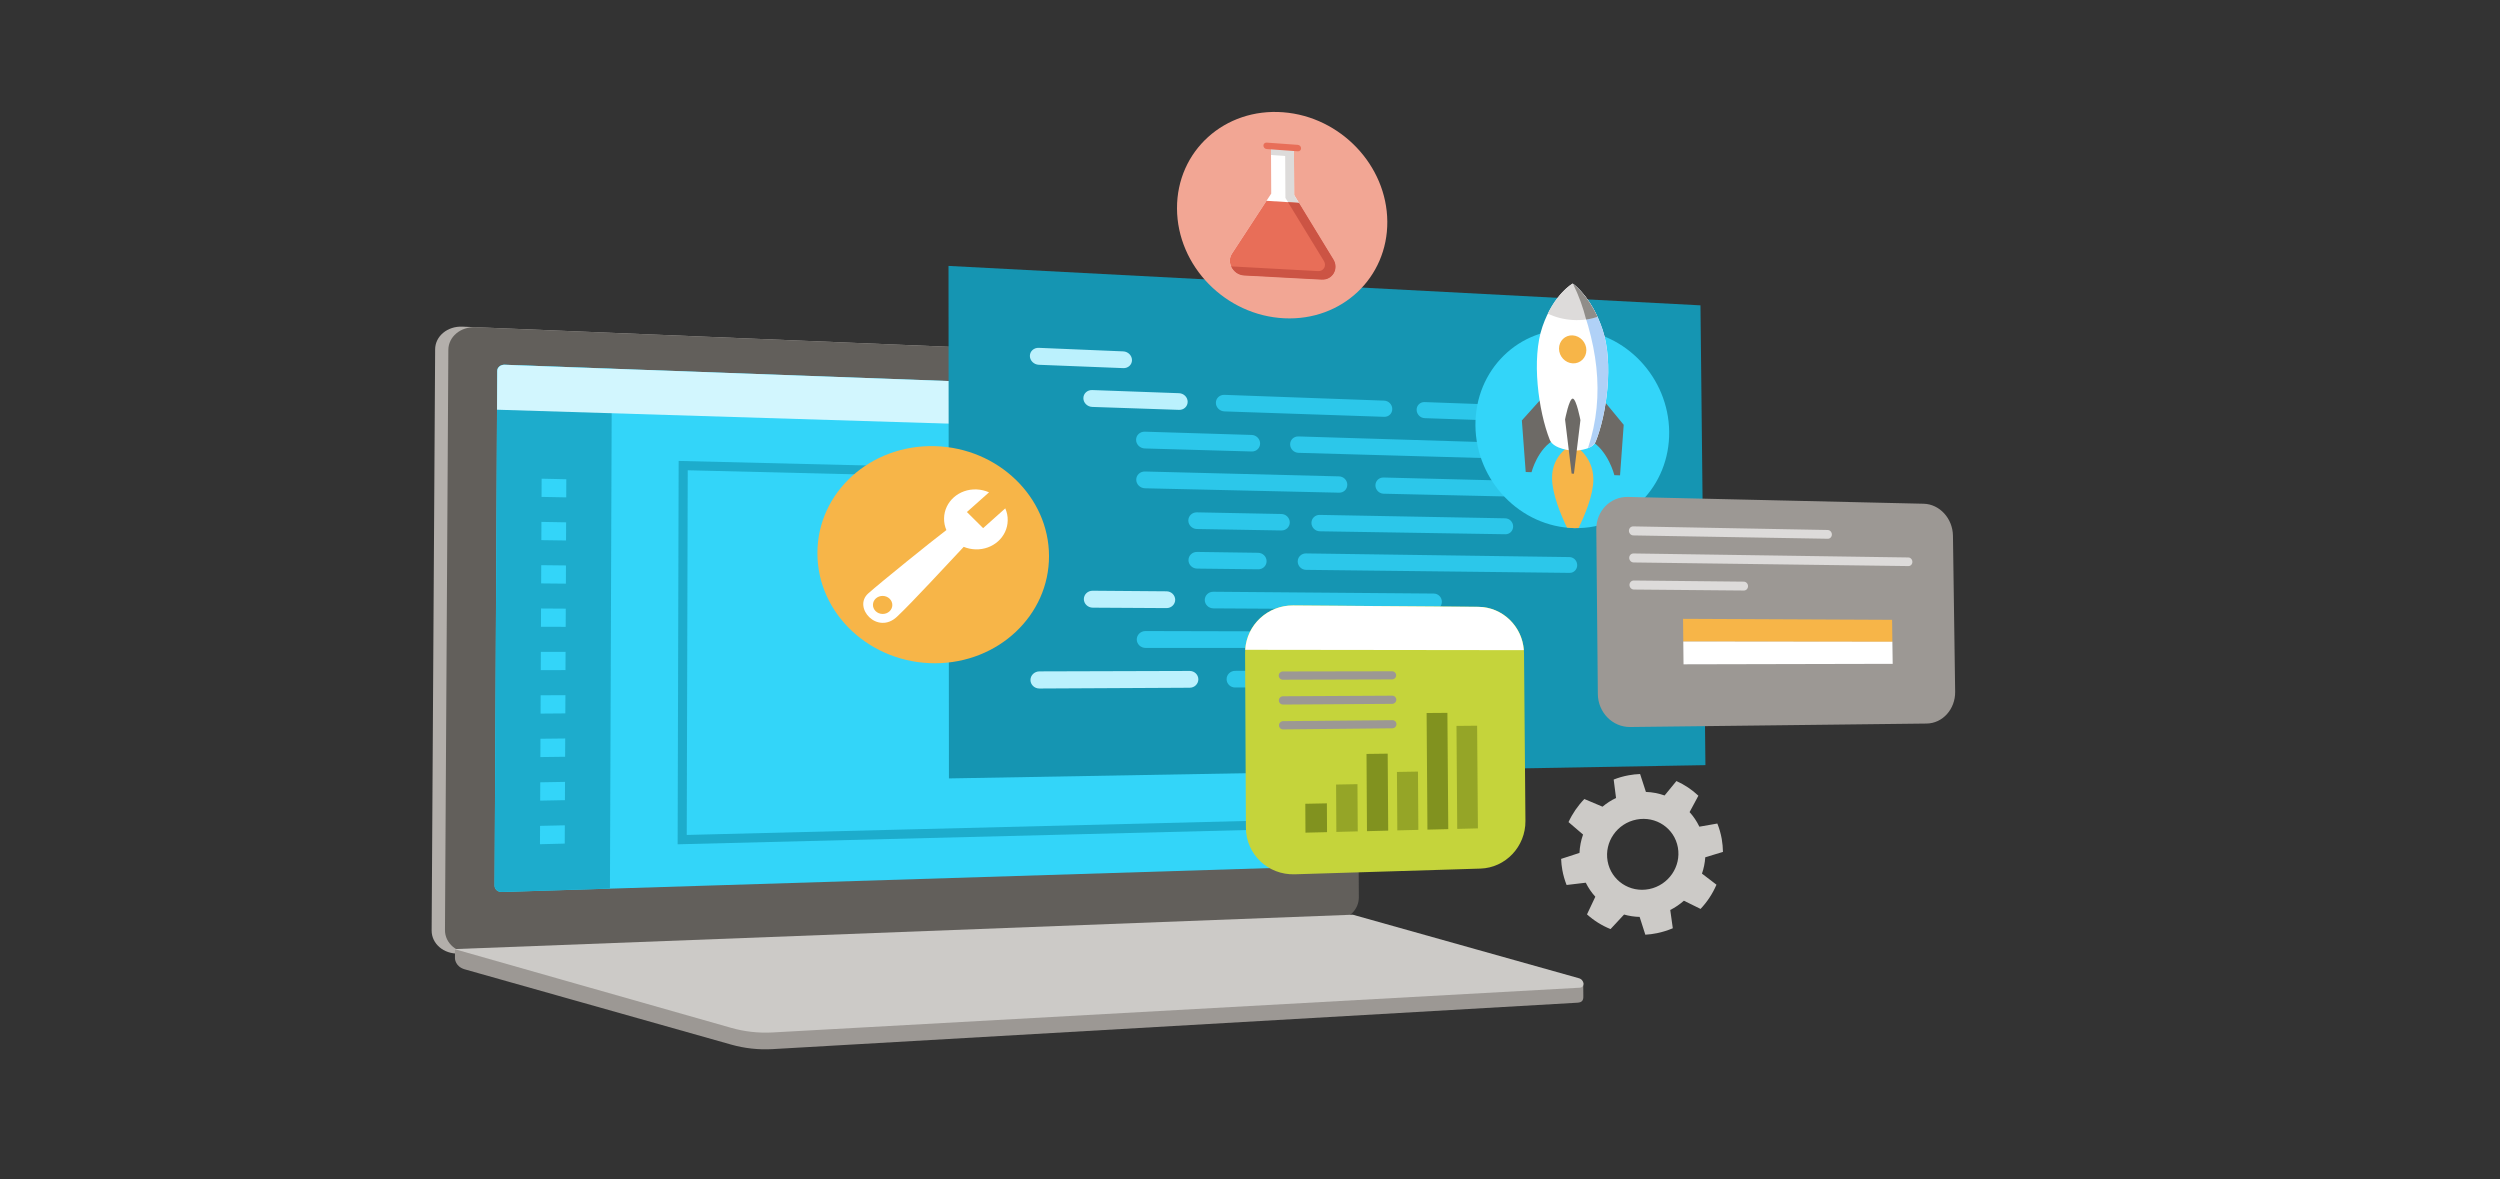 <?xml version="1.0" encoding="utf-8"?>
<!-- Generator: Adobe Illustrator 24.3.0, SVG Export Plug-In . SVG Version: 6.00 Build 0)  -->
<svg version="1.1" id="Layer_1" xmlns="http://www.w3.org/2000/svg" xmlns:xlink="http://www.w3.org/1999/xlink" x="0px" y="0px"
	 viewBox="0 0 636 300" style="enable-background:new 0 0 636 300;" xml:space="preserve">
<rect x="0" y="0" width="636" height="300" fill="#333333" stroke="none"/>
<style type="text/css">
	.st0{fill:#FBC977;}
	.st1{fill:#57AA9A;}
	.st2{fill:#F7B548;}
	.st3{fill:#6BA8F1;}
	.st4{fill:#BDD8F9;}
	.st5{fill:#8065E0;}
	.st6{fill:#FFFFFF;}
	.st7{fill:#1572E0;}
	.st8{fill:#B0D1F7;}
	.st9{fill:#FFD590;}
	.st10{fill:#7FD5CA;}
	.st11{fill:#D8E8FB;}
	.st12{fill:#C2E8E3;}
	.st13{fill:#FFECCD;}
	.st14{fill:#FEDEA7;}
	.st15{fill:#D1C5F4;}
	.st16{fill:#70D6E0;}
	.st17{fill:#25BACA;}
	.st18{fill:#1BA1B5;}
	.st19{fill:#8A6FE8;}
	.st20{fill:url(#SVGID_1_);}
	.st21{fill:#522CD5;}
	.st22{fill:url(#SVGID_2_);}
	.st23{fill:url(#SVGID_3_);}
	.st24{fill:url(#SVGID_4_);}
	.st25{fill:url(#SVGID_5_);}
	.st26{fill:#D8CFF7;}
	.st27{fill:#512BD4;}
	.st28{fill:url(#SVGID_6_);}
	.st29{fill:#A08BE8;}
	.st30{fill:url(#SVGID_7_);}
	.st31{fill:url(#SVGID_8_);}
	.st32{fill:url(#SVGID_9_);}
	.st33{fill:url(#SVGID_10_);}
	.st34{fill:url(#SVGID_11_);}
	.st35{fill:url(#SVGID_12_);}
	.st36{fill:#98C2F5;}
	.st37{fill:#0064DA;}
	.st38{fill:#3E8EED;}
	.st39{fill:#C7E0F4;}
	.st40{fill:#B3AFAB;}
	.st41{fill:#A7A4A0;}
	.st42{fill:#957EE6;}
	.st43{fill:#E5F0FC;}
	.st44{fill:#1DACCC;}
	.st45{fill:#76AFF2;}
	.st46{fill:#FCCF84;}
	.st47{fill:#8DBCF4;}
	.st48{fill:#E1DFDD;}
	.st49{fill:url(#SVGID_13_);}
	.st50{fill:url(#SVGID_14_);}
	.st51{fill:url(#SVGID_15_);}
	.st52{fill:url(#SVGID_16_);}
	.st53{fill:url(#SVGID_17_);}
	.st54{fill:url(#SVGID_18_);}
	.st55{fill:url(#SVGID_19_);}
	.st56{fill:url(#SVGID_20_);}
	.st57{fill:#C8C6C4;}
	.st58{fill:#605D5A;}
	.st59{fill:#797673;}
	.st60{fill:#64BFAF;}
	.st61{fill:#2CC7EA;}
	.st62{fill:url(#SVGID_21_);}
	.st63{fill:url(#SVGID_22_);}
	.st64{fill:url(#SVGID_23_);}
	.st65{fill:url(#SVGID_24_);}
	.st66{fill:url(#SVGID_25_);}
	.st67{fill:url(#SVGID_26_);}
	.st68{fill:#B6E3DE;}
	.st69{fill:#6FCFCE;}
	.st70{fill:#1FB1D1;}
	.st71{fill:url(#SVGID_27_);}
	.st72{fill:#FAC369;}
	.st73{fill:#E29E3B;}
	.st74{fill:#33D5F9;}
	.st75{fill:url(#SVGID_28_);}
	.st76{fill:url(#SVGID_29_);}
	.st77{fill:url(#SVGID_30_);}
	.st78{fill:url(#SVGID_31_);}
	.st79{fill:url(#SVGID_32_);}
	.st80{fill:url(#SVGID_33_);}
	.st81{fill:url(#SVGID_34_);}
	.st82{fill:url(#SVGID_35_);}
	.st83{fill:url(#SVGID_36_);}
	.st84{fill:url(#SVGID_37_);}
	.st85{fill:url(#SVGID_38_);}
	.st86{fill:#D0C5F3;}
	.st87{fill:url(#SVGID_39_);}
	.st88{fill:url(#SVGID_40_);}
	.st89{fill:url(#SVGID_41_);}
	.st90{fill:url(#SVGID_42_);}
	.st91{fill:#EEAB42;}
	.st92{fill:#E8A53F;}
	.st93{fill:#A3C9F6;}
	.st94{fill:url(#SVGID_43_);}
	.st95{fill:url(#SVGID_44_);}
	.st96{fill:url(#SVGID_45_);}
	.st97{fill:url(#SVGID_46_);}
	.st98{fill:url(#SVGID_47_);}
	.st99{fill:url(#SVGID_48_);}
	.st100{fill:url(#SVGID_49_);}
	.st101{fill:url(#SVGID_50_);}
	.st102{fill:#84817D;}
	.st103{fill:url(#SVGID_51_);}
	.st104{fill:url(#SVGID_52_);}
	.st105{fill:url(#SVGID_53_);}
	.st106{fill:url(#SVGID_54_);}
	.st107{fill:url(#SVGID_55_);}
	.st108{fill:url(#SVGID_56_);}
	.st109{fill:url(#SVGID_57_);}
	.st110{fill:url(#SVGID_58_);}
	.st111{fill:#BBACEF;}
	.st112{fill:url(#SVGID_59_);}
	.st113{fill:url(#SVGID_60_);}
	.st114{fill:url(#SVGID_61_);}
	.st115{fill:url(#SVGID_62_);}
	.st116{fill:url(#SVGID_63_);}
	.st117{fill:url(#SVGID_64_);}
	.st118{fill:url(#SVGID_65_);}
	.st119{fill:url(#SVGID_66_);}
	.st120{fill:url(#SVGID_67_);}
	.st121{fill:url(#SVGID_68_);}
	.st122{fill:url(#SVGID_69_);}
	.st123{fill:url(#SVGID_70_);}
	.st124{fill:url(#SVGID_71_);}
	.st125{fill:#CEDB59;}
	.st126{fill:#CCCAC7;}
	.st127{fill:#78881B;}
	.st128{fill:#9C9894;}
	.st129{fill:#EEF3C4;}
	.st130{fill:#B2C133;}
	.st131{fill:#D5E06D;}
	.st132{fill:#A4ECFC;}
	.st133{fill:#0B7891;}
	.st134{fill:#908D89;}
	.st135{fill:#DDDBDA;}
	.st136{fill:url(#SVGID_72_);}
	.st137{fill:url(#SVGID_73_);}
	.st138{fill:#56534F;}
	.st139{fill:#CAE0FA;}
	.st140{fill:#4995EE;}
	.st141{fill:#A7CBF6;}
	.st142{fill:#E86E58;}
	.st143{fill:#FAE969;}
	.st144{fill:#56A84F;}
	.st145{fill:none;stroke:#3085E9;stroke-width:2;stroke-miterlimit:10;}
	.st146{fill:#B2D5F8;}
	.st147{fill:#B2B2B2;}
	.st148{fill:url(#SVGID_74_);}
	.st149{fill:url(#SVGID_75_);}
	.st150{fill:url(#SVGID_76_);}
	.st151{fill:url(#SVGID_77_);}
	.st152{fill:url(#SVGID_78_);}
	.st153{fill:url(#SVGID_79_);}
	.st154{fill:url(#SVGID_80_);}
	.st155{fill:url(#SVGID_81_);}
	.st156{fill:url(#SVGID_82_);}
	.st157{fill:url(#SVGID_83_);}
	.st158{fill:url(#SVGID_84_);}
	.st159{fill:url(#SVGID_85_);}
	.st160{fill:url(#SVGID_86_);}
	.st161{fill:url(#SVGID_87_);}
	.st162{fill:url(#SVGID_88_);}
	.st163{fill:url(#SVGID_89_);}
	.st164{fill:#FFB900;}
	.st165{fill:#D5D3D0;}
	.st166{fill:none;stroke:#FF00FF;stroke-width:1.098;stroke-miterlimit:10;}
	.st167{fill:url(#SVGID_90_);}
	.st168{fill:#EA7F6B;}
	.st169{fill:#22B2C3;}
	.st170{fill:#DF6551;}
	.st171{fill:#F8BB55;}
	.st172{fill:#F8B84F;}
	.st173{fill:#40C9D6;}
	.st174{fill:#CC5444;}
	.st175{fill:#CFEFEB;}
	.st176{fill:#D3E7F8;}
	.st177{fill:#81B5F3;}
	.st178{fill:#4D4D4D;}
	.st179{fill:url(#SVGID_91_);}
	.st180{fill:#2980E7;}
	.st181{fill:#CFF1F5;}
	.st182{fill:#58D0DB;}
	.st183{fill:#28C2D1;}
	.st184{fill:#9FE4EB;}
	.st185{fill:#3097D8;}
	.st186{fill:url(#SVGID_92_);}
	.st187{fill:#939393;}
	.st188{fill:url(#SVGID_93_);}
	.st189{fill:#FEDBA1;}
	.st190{fill:#FAC670;}
	.st191{fill:#625F5B;}
	.st192{fill:#D69521;}
	.st193{fill:#7F7F7F;}
	.st194{fill:#505050;}
	.st195{fill:#D2D2D2;}
	.st196{fill:#848484;}
	.st197{fill:url(#SVGID_94_);}
	.st198{fill:#444444;}
	.st199{fill:#737373;}
	.st200{fill:url(#SVGID_95_);}
	.st201{fill:#549BEF;}
	.st202{fill:#6D6A66;}
	.st203{fill:#38776B;}
	.st204{fill:#9FE0D7;}
	.st205{fill:#45897C;}
	.st206{fill:#CFECE9;}
	.st207{fill:url(#SVGID_96_);}
	.st208{fill:url(#SVGID_97_);}
	.st209{fill:url(#SVGID_98_);}
	.st210{fill:url(#SVGID_99_);}
	.st211{fill:url(#SVGID_100_);}
	.st212{fill:url(#SVGID_101_);}
	.st213{fill:url(#SVGID_102_);}
	.st214{fill:url(#SVGID_103_);}
	.st215{fill:url(#SVGID_104_);}
	.st216{fill:url(#SVGID_105_);}
	.st217{fill:url(#SVGID_106_);}
	.st218{fill:url(#SVGID_107_);}
	.st219{fill:#29C3E5;}
	.st220{fill:#60DEFA;}
	.st221{fill:#0F849E;}
	.st222{fill:#D2F6FE;}
	.st223{fill:#179BB8;}
	.st224{fill:#AFE5DE;}
	.st225{fill:#AE9CEB;}
	.st226{fill:url(#SVGID_108_);}
	.st227{fill:#D6CDF5;}
	.st228{fill:none;stroke:#D6CDF5;stroke-width:2;stroke-miterlimit:10;}
	.st229{fill:#7354DD;}
	.st230{fill:#A8B82F;}
	.st231{fill:#C9BDF2;}
	.st232{fill:#8970E2;}
	.st233{fill:url(#SVGID_109_);}
	.st234{fill:#72ACF1;}
	.st235{fill:#57CACF;}
	.st236{fill:#FAF9F8;}
	.st237{fill:#4A4844;}
	.st238{fill:#797672;}
	.st239{fill:none;stroke:#72ACF1;stroke-width:2;stroke-miterlimit:10;}
	.st240{fill:url(#SVGID_110_);}
	.st241{fill:url(#SVGID_111_);}
	.st242{fill:url(#SVGID_112_);}
	.st243{fill:#C5D43B;}
	.st244{fill:#3085E9;}
	.st245{fill:none;stroke:#FFFFFF;stroke-width:2;stroke-miterlimit:10;}
	.st246{fill:url(#SVGID_113_);}
	.st247{fill:#42403C;}
	.st248{fill:url(#SVGID_114_);stroke:#625F5B;stroke-width:3;stroke-miterlimit:10;}
	.st249{fill:#E6E4E3;}
	.st250{fill:url(#SVGID_115_);}
	.st251{fill:url(#SVGID_116_);}
	.st252{fill:#8EE8FC;}
	.st253{fill:#927BE5;}
	.st254{fill:url(#SVGID_117_);}
	.st255{fill:url(#SVGID_118_);}
	.st256{fill:url(#SVGID_119_);}
	.st257{fill:url(#SVGID_120_);}
	.st258{fill:url(#SVGID_121_);}
	.st259{fill:url(#SVGID_122_);}
	.st260{fill:url(#SVGID_123_);}
	.st261{fill:url(#SVGID_124_);}
	.st262{fill:url(#SVGID_125_);}
	.st263{fill:url(#SVGID_126_);}
	.st264{fill:url(#SVGID_127_);}
	.st265{fill:#22B5D6;}
	.st266{fill-rule:evenodd;clip-rule:evenodd;fill:#848484;}
	.st267{fill-rule:evenodd;clip-rule:evenodd;fill:#29C3E5;}
	.st268{fill-rule:evenodd;clip-rule:evenodd;fill:#0078D7;}
	.st269{fill:#BBB8B4;}
	.st270{fill:none;}
	.st271{fill:#FDC9B5;}
	.st272{fill:#EB8875;}
	.st273{fill:url(#SVGID_128_);}
	.st274{fill:url(#SVGID_129_);}
	.st275{fill:url(#SVGID_130_);}
	.st276{fill:url(#SVGID_131_);}
	.st277{fill:url(#SVGID_132_);}
	.st278{fill:url(#SVGID_133_);}
	.st279{fill:url(#SVGID_134_);}
	.st280{fill:url(#SVGID_135_);}
	.st281{fill:url(#SVGID_136_);}
	.st282{fill:url(#SVGID_137_);}
	.st283{fill:url(#SVGID_138_);}
	.st284{fill:url(#SVGID_139_);}
	.st285{fill:url(#SVGID_140_);}
	.st286{fill:url(#SVGID_141_);}
	.st287{fill:url(#SVGID_142_);}
	.st288{fill:none;stroke:#FFFFFF;stroke-width:2.268;stroke-miterlimit:10;}
	.st289{fill:#FFEED0;}
	.st290{fill:#27BEE0;}
	.st291{fill:#BBF1FD;}
	.st292{fill:#24BADB;}
	.st293{fill:#77E3FB;}
	.st294{fill:#666666;}
	.st295{fill:#AACDF6;}
	.st296{fill:#E6E6E6;}
	.st297{fill:#7E62DF;}
	.st298{fill:url(#SVGID_143_);}
	.st299{fill:url(#SVGID_144_);}
	.st300{fill:#FCD18A;}
	.st301{fill:#D8E377;}
	.st302{fill:#DBE581;}
	.st303{fill:#81921F;}
	.st304{fill:#95A527;}
	.st305{fill-rule:evenodd;clip-rule:evenodd;fill:#A7A4A0;}
	.st306{fill:url(#SVGID_145_);}
	.st307{fill:url(#SVGID_146_);}
	.st308{fill:url(#SVGID_147_);}
	.st309{fill:#FDD490;}
	.st310{fill:#B3B3B3;}
	.st311{fill:#F09250;}
	.st312{fill:url(#SVGID_148_);}
	.st313{fill:url(#SVGID_149_);}
	.st314{fill:url(#SVGID_150_);}
	.st315{fill:url(#SVGID_151_);}
	.st316{fill:url(#SVGID_152_);}
	.st317{fill:#F2A694;}
	.st318{fill:#DC624F;}
	.st319{fill:#FDFDFD;}
	.st320{fill:#D0EDFD;}
	.st321{fill:none;stroke:#8065E0;stroke-width:3.536;stroke-miterlimit:10;}
	.st322{fill:url(#SVGID_153_);}
	.st323{fill:url(#SVGID_154_);}
	.st324{fill:url(#SVGID_155_);}
	.st325{fill:url(#SVGID_156_);}
	.st326{fill:url(#SVGID_157_);}
	.st327{fill:url(#SVGID_158_);}
	.st328{fill:url(#SVGID_159_);}
	.st329{fill:url(#SVGID_160_);}
	.st330{fill:none;stroke:#C8C6C4;stroke-width:0.195;stroke-miterlimit:10;}
	.st331{fill:url(#SVGID_161_);}
	.st332{fill:url(#SVGID_162_);}
	.st333{fill:url(#SVGID_163_);}
	.st334{fill:url(#SVGID_164_);}
	.st335{fill:url(#SVGID_165_);}
	.st336{fill:url(#SVGID_166_);}
	.st337{fill:url(#SVGID_167_);}
	.st338{fill:url(#SVGID_168_);}
	.st339{fill:url(#SVGID_169_);}
	.st340{fill:url(#SVGID_170_);}
	.st341{fill:url(#SVGID_171_);}
	.st342{fill:url(#SVGID_172_);}
	.st343{fill:url(#SVGID_173_);}
	.st344{fill:#0769DC;}
	.st345{fill:#60A2F0;}
	.st346{fill:#B5D5EA;}
	.st347{fill:#FFE5B9;}
	.st348{fill:#88DDE5;}
	.st349{fill:#1189A5;}
	.st350{fill:#222222;}
	.st351{fill:#00D8FF;}
	.st352{fill:url(#SVGID_174_);}
	.st353{fill:#F2F7FE;}
	.st354{fill:#DD0031;}
	.st355{fill:#C3002F;}
	.st356{fill:#EBA841;}
	.st357{fill:#ED9583;}
	.st358{fill:url(#SVGID_175_);}
	.st359{fill:#106EBE;}
	.st360{fill:url(#SVGID_176_);}
	.st361{fill:url(#SVGID_177_);}
	.st362{fill:#2B579A;}
	.st363{fill:url(#SVGID_178_);}
	.st364{fill:url(#SVGID_179_);}
	.st365{fill:url(#SVGID_180_);}
	.st366{fill:url(#SVGID_181_);}
	.st367{fill:url(#SVGID_182_);}
	.st368{fill:url(#SVGID_183_);}
	.st369{fill:url(#SVGID_184_);}
	.st370{fill:url(#SVGID_185_);}
	.st371{fill:url(#SVGID_186_);}
	.st372{fill:url(#SVGID_187_);}
	.st373{fill:url(#SVGID_188_);}
	.st374{fill:url(#SVGID_189_);}
	.st375{fill:url(#SVGID_190_);}
	.st376{fill:url(#SVGID_191_);}
	.st377{fill:#52A898;}
	.st378{fill:#BADBF9;}
	.st379{fill:#E1EFF9;}
	.st380{fill:#6FD0C3;}
	.st381{fill:#EFFAF8;}
	.st382{fill:url(#SVGID_192_);}
	.st383{fill:url(#SVGID_193_);}
	.st384{fill:url(#SVGID_194_);}
	.st385{fill:url(#SVGID_195_);}
	.st386{fill:url(#SVGID_196_);}
	.st387{fill:url(#SVGID_197_);}
	.st388{fill:url(#SVGID_198_);}
	.st389{fill:url(#SVGID_199_);}
	.st390{fill:url(#SVGID_200_);}
	.st391{fill:url(#SVGID_201_);}
	.st392{fill:url(#SVGID_202_);}
	.st393{fill:url(#SVGID_203_);}
	.st394{fill:url(#SVGID_204_);}
	.st395{fill:#C4C1BE;}
	.st396{fill:#9B86E7;}
	.st397{fill:#DF9B39;}
	.st398{fill:none;stroke:#FFFFFF;stroke-width:4;stroke-miterlimit:10;}
	.st399{fill:none;stroke:#FFFFFF;stroke-width:4;stroke-miterlimit:10;stroke-dasharray:4.222,6.333;}
	.st400{fill:none;stroke:#FFFFFF;stroke-width:4;stroke-miterlimit:10;stroke-dasharray:4.17,6.255;}
	.st401{fill:none;stroke:#FFFFFF;stroke-width:4;stroke-miterlimit:10;stroke-dasharray:4.227,6.34;}
	.st402{fill:none;stroke:#FFFFFF;stroke-width:4;stroke-miterlimit:10;stroke-dasharray:4.459,6.689;}
	.st403{fill:#4ADAFA;}
	.st404{fill:#EA7B66;}
	.st405{fill:#D8604D;}
	.st406{fill:#F6B29F;}
	.st407{fill:url(#SVGID_205_);}
	.st408{fill:#FFFFFF;stroke:#C5D43B;stroke-width:2;stroke-miterlimit:10;}
	.st409{fill-rule:evenodd;clip-rule:evenodd;fill:#BDD8F9;}
	.st410{fill-rule:evenodd;clip-rule:evenodd;fill:#76AFF2;}
	.st411{fill:url(#SVGID_206_);}
	.st412{fill:url(#SVGID_207_);}
	.st413{fill:url(#SVGID_208_);}
	.st414{fill:url(#SVGID_209_);}
	.st415{fill:url(#SVGID_210_);}
	.st416{fill:url(#SVGID_211_);}
	.st417{fill:url(#SVGID_212_);}
	.st418{fill:url(#SVGID_213_);}
	.st419{fill:url(#SVGID_214_);}
	.st420{fill:url(#SVGID_215_);}
	.st421{fill:url(#SVGID_216_);}
	.st422{fill:url(#SVGID_217_);}
	.st423{fill:url(#SVGID_218_);}
	.st424{fill:url(#SVGID_219_);}
	.st425{fill:url(#SVGID_220_);}
	.st426{fill:url(#SVGID_221_);}
	.st427{fill:#EC917E;}
	.st428{fill:#B53C33;}
	.st429{fill:url(#SVGID_222_);}
	.st430{fill:#F1A18E;}
	.st431{fill:url(#SVGID_223_);}
	.st432{fill:url(#SVGID_224_);}
	.st433{fill:url(#SVGID_225_);}
	.st434{fill:url(#SVGID_226_);}
	.st435{fill:url(#SVGID_227_);}
	.st436{fill:url(#SVGID_228_);}
	.st437{fill:url(#SVGID_229_);}
	.st438{fill:url(#SVGID_230_);}
	.st439{fill:url(#SVGID_231_);}
	.st440{fill:url(#SVGID_232_);}
	.st441{fill:url(#SVGID_233_);}
	.st442{fill:url(#SVGID_234_);}
	.st443{fill:url(#SVGID_235_);}
	.st444{fill:url(#SVGID_236_);}
	.st445{fill:url(#SVGID_237_);}
	.st446{fill:url(#SVGID_238_);}
	.st447{fill:url(#SVGID_239_);}
	.st448{fill:url(#SVGID_240_);}
	.st449{fill:url(#SVGID_241_);}
	.st450{fill:url(#SVGID_242_);}
	.st451{fill:url(#SVGID_243_);}
	.st452{fill:url(#SVGID_244_);}
	.st453{fill:url(#SVGID_245_);}
	.st454{fill:url(#SVGID_246_);}
	.st455{fill:url(#SVGID_247_);}
	.st456{fill:url(#SVGID_248_);}
	.st457{fill:url(#SVGID_249_);}
	.st458{fill:url(#SVGID_250_);}
	.st459{fill:url(#SVGID_251_);}
	.st460{fill:url(#SVGID_252_);}
	.st461{fill:#1BA6C5;}
	.st462{fill:url(#SVGID_253_);}
	.st463{fill-rule:evenodd;clip-rule:evenodd;fill:#BBF1FD;}
	.st464{fill:url(#SVGID_254_);}
	.st465{fill-rule:evenodd;clip-rule:evenodd;fill:#FFFFFF;}
	.st466{fill-rule:evenodd;clip-rule:evenodd;fill:#B2B2B2;}
	.st467{fill-rule:evenodd;clip-rule:evenodd;fill:#1DACCC;}
	.st468{fill:url(#SVGID_255_);}
	.st469{fill:url(#SVGID_256_);}
	.st470{fill:url(#SVGID_257_);}
	.st471{fill:url(#SVGID_258_);}
	.st472{fill:url(#SVGID_259_);}
	.st473{fill:url(#SVGID_260_);}
	.st474{fill:url(#SVGID_261_);}
	.st475{fill:url(#SVGID_262_);}
	.st476{fill:url(#SVGID_263_);}
	.st477{fill:url(#SVGID_264_);}
	.st478{fill:url(#SVGID_265_);}
	.st479{fill:url(#SVGID_266_);}
	.st480{fill:url(#SVGID_267_);}
	.st481{fill:url(#SVGID_268_);}
	.st482{fill:url(#SVGID_269_);}
	.st483{fill:#D55D4B;}
	.st484{fill:#FDD696;}
	.st485{fill:url(#SVGID_270_);}
	.st486{fill:url(#SVGID_271_);}
	.st487{fill:url(#SVGID_272_);}
	.st488{fill:url(#SVGID_273_);}
	.st489{fill:#5F5F5F;}
	.st490{fill:#F2F6D0;}
	.st491{fill:#227BE5;}
	.st492{fill:#E8FAFE;}
	.st493{fill:url(#SVGID_274_);}
	.st494{fill:url(#SVGID_275_);}
	.st495{fill:url(#SVGID_276_);}
	.st496{fill:url(#SVGID_277_);}
	.st497{fill:url(#SVGID_278_);}
	.st498{fill:url(#SVGID_279_);}
	.st499{fill:url(#SVGID_280_);}
	.st500{fill:url(#SVGID_281_);}
	.st501{fill:url(#SVGID_282_);}
	.st502{fill:url(#SVGID_283_);}
	.st503{fill:url(#SVGID_284_);}
	.st504{fill:url(#SVGID_285_);}
	.st505{fill:url(#SVGID_286_);}
	.st506{fill:url(#SVGID_287_);}
	.st507{fill:url(#SVGID_288_);}
	.st508{fill:url(#SVGID_289_);}
	.st509{fill:#0D7E98;}
	.st510{fill:#E56B56;}
	.st511{fill:#F9BE5C;}
	.st512{fill:#CB8930;}
	.st513{fill:none;stroke:#FFFFFF;stroke-width:2.861;stroke-miterlimit:10;}
	.st514{fill:none;stroke:#B3AFAB;stroke-width:1.43;stroke-linecap:round;stroke-linejoin:round;stroke-miterlimit:10;}
	.st515{fill-rule:evenodd;clip-rule:evenodd;fill:#F7B548;}
	.st516{fill:url(#SVGID_290_);}
	.st517{fill:url(#SVGID_291_);}
	.st518{fill:url(#SVGID_292_);}
	.st519{fill:url(#SVGID_293_);}
	.st520{fill:url(#SVGID_294_);}
	.st521{fill:url(#SVGID_295_);}
	.st522{fill:url(#SVGID_296_);}
	.st523{fill:url(#SVGID_297_);}
	.st524{fill:url(#SVGID_298_);}
	.st525{fill:url(#SVGID_299_);}
	.st526{fill:url(#SVGID_300_);}
	.st527{fill:url(#SVGID_301_);}
	.st528{fill:url(#SVGID_302_);}
	.st529{fill:url(#SVGID_303_);}
	.st530{fill:url(#SVGID_304_);}
	.st531{fill:url(#SVGID_305_);}
	.st532{fill:url(#SVGID_306_);}
	.st533{fill:url(#SVGID_307_);}
	.st534{fill:url(#SVGID_308_);}
	.st535{fill:url(#SVGID_309_);}
	.st536{fill:url(#SVGID_310_);}
	.st537{fill:url(#SVGID_311_);}
	.st538{fill:url(#SVGID_312_);}
	.st539{fill:url(#SVGID_313_);}
	.st540{fill:url(#SVGID_314_);}
	.st541{fill:url(#SVGID_315_);}
	.st542{fill:#138FAB;}
	.st543{fill:#B1E9EE;}
	.st544{fill:none;stroke:#FF00FF;stroke-width:37.753;stroke-miterlimit:10;}
	.st545{clip-path:url(#SVGID_317_);fill:#8065E0;}
	.st546{clip-path:url(#SVGID_317_);fill:#7F64E0;}
	.st547{clip-path:url(#SVGID_317_);fill:#7F63E0;}
	.st548{clip-path:url(#SVGID_317_);fill:#7E63DF;}
	.st549{clip-path:url(#SVGID_317_);fill:#7D62DF;}
	.st550{clip-path:url(#SVGID_317_);fill:#7D61DF;}
	.st551{clip-path:url(#SVGID_317_);fill:#7C60DF;}
	.st552{clip-path:url(#SVGID_317_);fill:#7B5FDF;}
	.st553{clip-path:url(#SVGID_317_);fill:#7B5EDF;}
	.st554{clip-path:url(#SVGID_317_);fill:#7A5DDE;}
	.st555{clip-path:url(#SVGID_317_);fill:#795CDE;}
	.st556{clip-path:url(#SVGID_317_);fill:#785BDE;}
	.st557{clip-path:url(#SVGID_317_);fill:#775ADE;}
	.st558{clip-path:url(#SVGID_317_);fill:#7659DD;}
	.st559{clip-path:url(#SVGID_317_);fill:#7658DD;}
	.st560{clip-path:url(#SVGID_317_);fill:#7557DD;}
	.st561{clip-path:url(#SVGID_317_);fill:#7456DD;}
	.st562{clip-path:url(#SVGID_317_);fill:#7355DC;}
	.st563{clip-path:url(#SVGID_317_);fill:#7254DC;}
	.st564{clip-path:url(#SVGID_317_);fill:#7153DC;}
	.st565{clip-path:url(#SVGID_317_);fill:#7051DC;}
	.st566{clip-path:url(#SVGID_317_);fill:#6F50DB;}
	.st567{clip-path:url(#SVGID_317_);fill:#6E4FDB;}
	.st568{clip-path:url(#SVGID_317_);fill:#6D4EDB;}
	.st569{clip-path:url(#SVGID_317_);fill:#6C4DDB;}
	.st570{clip-path:url(#SVGID_317_);fill:#6B4BDA;}
	.st571{clip-path:url(#SVGID_317_);fill:#6A4ADA;}
	.st572{clip-path:url(#SVGID_317_);fill:#6949DA;}
	.st573{clip-path:url(#SVGID_317_);fill:#6848DA;}
	.st574{clip-path:url(#SVGID_317_);fill:#6746D9;}
	.st575{clip-path:url(#SVGID_317_);fill:#6645D9;}
	.st576{clip-path:url(#SVGID_317_);fill:#6544D9;}
	.st577{clip-path:url(#SVGID_317_);fill:#6443D9;}
	.st578{clip-path:url(#SVGID_317_);fill:#6442D8;}
	.st579{clip-path:url(#SVGID_317_);fill:#6341D8;}
	.st580{clip-path:url(#SVGID_317_);fill:#6240D8;}
	.st581{clip-path:url(#SVGID_317_);fill:#613FD8;}
	.st582{clip-path:url(#SVGID_317_);fill:#603ED8;}
	.st583{clip-path:url(#SVGID_317_);fill:#603DD7;}
	.st584{clip-path:url(#SVGID_317_);fill:#5F3CD7;}
	.st585{clip-path:url(#SVGID_317_);fill:#5E3BD7;}
	.st586{clip-path:url(#SVGID_317_);fill:#5D3AD7;}
	.st587{clip-path:url(#SVGID_317_);fill:#5C39D7;}
	.st588{clip-path:url(#SVGID_317_);fill:#5B38D6;}
	.st589{clip-path:url(#SVGID_317_);fill:#5A37D6;}
	.st590{clip-path:url(#SVGID_317_);fill:#5A36D6;}
	.st591{clip-path:url(#SVGID_317_);fill:#5935D6;}
	.st592{clip-path:url(#SVGID_317_);fill:#5834D6;}
	.st593{clip-path:url(#SVGID_317_);fill:#5732D5;}
	.st594{clip-path:url(#SVGID_317_);fill:#5631D5;}
	.st595{clip-path:url(#SVGID_317_);fill:#5530D5;}
	.st596{clip-path:url(#SVGID_317_);fill:#542FD5;}
	.st597{clip-path:url(#SVGID_317_);fill:#542ED5;}
	.st598{clip-path:url(#SVGID_317_);fill:#532DD4;}
	.st599{clip-path:url(#SVGID_317_);fill:#522CD4;}
	.st600{clip-path:url(#SVGID_317_);fill:#512BD4;}
	.st601{fill:#63D3DE;}
	.st602{fill:url(#SVGID_318_);}
	.st603{fill:url(#SVGID_319_);}
	.st604{fill:url(#SVGID_320_);}
	.st605{fill:none;stroke:#FF00FF;stroke-width:39.664;stroke-miterlimit:10;}
	.st606{fill:url(#SVGID_321_);}
	.st607{fill:url(#SVGID_322_);}
	.st608{fill:url(#SVGID_323_);}
	.st609{fill:url(#SVGID_324_);}
	.st610{fill:url(#SVGID_325_);}
	.st611{fill:url(#SVGID_326_);}
	.st612{fill:url(#SVGID_327_);}
	.st613{fill:url(#SVGID_328_);}
	.st614{fill:url(#SVGID_329_);}
	.st615{fill:url(#SVGID_330_);}
	.st616{fill:url(#SVGID_331_);}
	.st617{fill:#9EAE2B;}
	.st618{fill:url(#SVGID_332_);}
	.st619{fill:url(#SVGID_333_);}
	.st620{fill:url(#SVGID_334_);}
	.st621{fill:url(#SVGID_335_);}
	.st622{fill:url(#SVGID_336_);}
	.st623{fill:url(#SVGID_337_);}
	.st624{fill:url(#SVGID_338_);}
	.st625{fill:url(#SVGID_339_);}
	.st626{fill:url(#SVGID_340_);}
	.st627{fill:url(#SVGID_341_);}
	.st628{fill:url(#SVGID_342_);}
	.st629{fill:url(#SVGID_343_);}
	.st630{fill:url(#SVGID_344_);}
	.st631{fill:url(#SVGID_345_);}
	.st632{fill:url(#SVGID_346_);}
	.st633{fill:url(#SVGID_347_);}
	.st634{fill:#D8F3FE;}
	.st635{fill:#085A7E;}
	.st636{fill:#E1EA95;}
	.st637{fill:#FEE0AD;}
	.st638{fill:#8E7A6F;}
	.st639{fill:#191717;}
	.st640{fill:#F0DB4F;}
	.st641{fill:#323330;}
	.st642{fill:url(#SVGID_348_);}
	.st643{fill:url(#SVGID_349_);}
	.st644{fill:url(#SVGID_350_);}
	.st645{fill:url(#SVGID_351_);}
	.st646{fill:url(#SVGID_352_);}
	.st647{fill:url(#SVGID_353_);}
	.st648{fill:url(#SVGID_354_);}
	.st649{fill:url(#SVGID_355_);}
	.st650{fill:url(#SVGID_356_);}
	.st651{fill:url(#SVGID_357_);}
	.st652{fill:url(#SVGID_358_);}
	.st653{fill:url(#SVGID_359_);}
	.st654{fill:#8577E5;}
	.st655{fill:url(#SVGID_360_);}
	.st656{fill:#263619;}
	.st657{fill:#6E7F17;}
	.st658{fill:#EEEDEC;}
	.st659{fill:#DEE88B;}
	.st660{fill:url(#SVGID_361_);}
	.st661{fill:none;stroke:#FFFFFF;stroke-width:3.008;stroke-linecap:round;stroke-linejoin:round;stroke-miterlimit:10;}
	.st662{fill:none;stroke:#FFFFFF;stroke-width:3.567;stroke-linecap:round;stroke-linejoin:round;stroke-miterlimit:10;}
	.st663{fill:#F7F6F6;}
	.st664{fill:#CBD94F;}
	.st665{fill:#CF5746;}
	.st666{fill:#ED8422;}
	.st667{fill-rule:evenodd;clip-rule:evenodd;fill:#A3C9F6;}
	.st668{fill:url(#SVGID_362_);}
	.st669{fill-rule:evenodd;clip-rule:evenodd;fill:#549BEF;}
	.st670{fill:#FDD99C;}
	.st671{fill:#C4832D;}
	.st672{fill:#FFF2DC;}
	.st673{fill:#1595B2;}
	.st674{fill:url(#SVGID_363_);}
	.st675{fill:url(#SVGID_364_);}
	.st676{fill:url(#SVGID_365_);}
	.st677{fill:url(#SVGID_366_);}
	.st678{fill:url(#SVGID_367_);}
	.st679{fill:url(#SVGID_368_);}
	.st680{fill:url(#SVGID_369_);}
	.st681{fill:url(#SVGID_370_);}
	.st682{fill:url(#SVGID_371_);}
	.st683{fill:url(#SVGID_372_);}
	.st684{fill:url(#SVGID_373_);}
	.st685{fill:url(#SVGID_374_);}
	.st686{fill:url(#SVGID_375_);}
	.st687{fill:#EDF7F6;}
	.st688{fill:url(#SVGID_376_);}
	.st689{fill:url(#SVGID_377_);}
	.st690{fill:#E97762;}
	.st691{fill:url(#SVGID_378_);}
	.st692{fill:url(#SVGID_379_);}
	.st693{fill:url(#SVGID_380_);}
	.st694{fill:url(#SVGID_381_);}
	.st695{fill:url(#SVGID_382_);}
	.st696{fill:url(#SVGID_383_);}
	.st697{fill:url(#SVGID_384_);}
	.st698{fill:url(#SVGID_385_);}
	.st699{fill:url(#SVGID_386_);}
	.st700{fill:url(#SVGID_387_);}
	.st701{fill:url(#SVGID_388_);}
	.st702{fill:#A2AD6D;}
	.st703{fill:#E3646A;}
	.st704{fill:#889643;}
	.st705{fill:#EE8F94;}
	.st706{fill:url(#SVGID_389_);}
	.st707{fill:url(#SVGID_390_);}
	.st708{fill:#1C77E2;}
	.st709{fill:#D18F33;}
	.st710{fill:none;stroke:#C740B6;stroke-width:2.065;stroke-miterlimit:10;}
	.st711{fill:#E26854;}
	.st712{fill:#F9BDAA;}
	.st713{fill:url(#SVGID_391_);}
	.st714{fill:url(#SVGID_392_);}
	.st715{fill:#519F90;}
	.st716{fill:#4E9A8B;}
	.st717{fill:none;stroke:#C2E8E3;stroke-width:1.576;stroke-miterlimit:10;}
	.st718{fill:url(#SVGID_393_);}
	.st719{fill:url(#SVGID_394_);}
	.st720{fill:url(#SVGID_395_);}
	.st721{fill:url(#SVGID_396_);}
	.st722{fill:url(#SVGID_397_);}
	.st723{fill:none;stroke:#FF00FF;stroke-width:29.908;stroke-miterlimit:10;}
	.st724{fill:url(#SVGID_398_);}
	.st725{fill:url(#SVGID_399_);}
	.st726{fill:url(#SVGID_400_);}
	.st727{fill:url(#SVGID_401_);}
	.st728{fill:url(#SVGID_402_);}
	.st729{fill:url(#SVGID_403_);}
	.st730{fill:url(#SVGID_404_);}
	.st731{fill:url(#SVGID_405_);}
	.st732{fill:url(#SVGID_406_);}
	.st733{fill:#2B88D8;}
	.st734{fill:url(#SVGID_407_);}
	.st735{fill:url(#SVGID_408_);}
	.st736{fill:url(#SVGID_409_);}
	.st737{fill:url(#SVGID_410_);}
	.st738{fill:url(#SVGID_411_);}
	.st739{fill:url(#SVGID_412_);}
	.st740{fill:url(#SVGID_413_);}
	.st741{fill:url(#SVGID_414_);}
	.st742{fill:url(#SVGID_415_);}
	.st743{fill:url(#SVGID_416_);}
	.st744{fill:url(#SVGID_417_);}
	.st745{fill:url(#SVGID_418_);}
	.st746{fill:url(#SVGID_419_);}
	.st747{fill:url(#SVGID_420_);}
	.st748{fill:url(#SVGID_421_);}
	.st749{fill:url(#SVGID_422_);}
	.st750{fill:url(#SVGID_423_);}
	.st751{fill:#F0AE00;}
	.st752{fill:#3F3C38;}
	.st753{fill:#BBCB37;}
	.st754{fill:url(#SVGID_424_);}
	.st755{fill:url(#SVGID_425_);}
	.st756{fill:url(#SVGID_426_);}
	.st757{fill:url(#SVGID_427_);}
	.st758{fill:url(#SVGID_428_);}
	.st759{fill:url(#SVGID_429_);}
	.st760{fill:url(#SVGID_430_);}
	.st761{fill:url(#SVGID_431_);}
	.st762{fill:url(#SVGID_432_);}
	.st763{fill:url(#SVGID_433_);}
	.st764{fill:url(#SVGID_434_);}
	.st765{fill:url(#SVGID_435_);}
	.st766{fill:url(#SVGID_436_);}
	.st767{fill:url(#SVGID_437_);}
	.st768{fill:url(#SVGID_438_);}
	.st769{fill:url(#SVGID_439_);}
	.st770{fill:#F4AC99;}
	.st771{fill:url(#SVGID_440_);}
	.st772{fill:url(#SVGID_441_);}
	.st773{fill:url(#SVGID_442_);}
	.st774{fill:url(#SVGID_443_);}
	.st775{fill:url(#SVGID_444_);}
	.st776{fill:url(#SVGID_445_);}
	.st777{clip-path:url(#SVGID_447_);fill:#8065E0;}
	.st778{clip-path:url(#SVGID_447_);fill:#7F64E0;}
	.st779{clip-path:url(#SVGID_447_);fill:#7F63E0;}
	.st780{clip-path:url(#SVGID_447_);fill:#7E63DF;}
	.st781{clip-path:url(#SVGID_447_);fill:#7D62DF;}
	.st782{clip-path:url(#SVGID_447_);fill:#7D61DF;}
	.st783{clip-path:url(#SVGID_447_);fill:#7C60DF;}
	.st784{clip-path:url(#SVGID_447_);fill:#7B5FDF;}
	.st785{clip-path:url(#SVGID_447_);fill:#7B5EDF;}
	.st786{clip-path:url(#SVGID_447_);fill:#7A5DDE;}
	.st787{clip-path:url(#SVGID_447_);fill:#795CDE;}
	.st788{clip-path:url(#SVGID_447_);fill:#785BDE;}
	.st789{clip-path:url(#SVGID_447_);fill:#775ADE;}
	.st790{clip-path:url(#SVGID_447_);fill:#7659DD;}
	.st791{clip-path:url(#SVGID_447_);fill:#7658DD;}
	.st792{clip-path:url(#SVGID_447_);fill:#7557DD;}
	.st793{clip-path:url(#SVGID_447_);fill:#7456DD;}
	.st794{clip-path:url(#SVGID_447_);fill:#7355DC;}
	.st795{clip-path:url(#SVGID_447_);fill:#7254DC;}
	.st796{clip-path:url(#SVGID_447_);fill:#7153DC;}
	.st797{clip-path:url(#SVGID_447_);fill:#7051DC;}
	.st798{clip-path:url(#SVGID_447_);fill:#6F50DB;}
	.st799{clip-path:url(#SVGID_447_);fill:#6E4FDB;}
	.st800{clip-path:url(#SVGID_447_);fill:#6D4EDB;}
	.st801{clip-path:url(#SVGID_447_);fill:#6C4DDB;}
	.st802{clip-path:url(#SVGID_447_);fill:#6B4BDA;}
	.st803{clip-path:url(#SVGID_447_);fill:#6A4ADA;}
	.st804{clip-path:url(#SVGID_447_);fill:#6949DA;}
	.st805{clip-path:url(#SVGID_447_);fill:#6848DA;}
	.st806{clip-path:url(#SVGID_447_);fill:#6746D9;}
	.st807{clip-path:url(#SVGID_447_);fill:#6645D9;}
	.st808{clip-path:url(#SVGID_447_);fill:#6544D9;}
	.st809{clip-path:url(#SVGID_447_);fill:#6443D9;}
	.st810{clip-path:url(#SVGID_447_);fill:#6442D8;}
	.st811{clip-path:url(#SVGID_447_);fill:#6341D8;}
	.st812{clip-path:url(#SVGID_447_);fill:#6240D8;}
	.st813{clip-path:url(#SVGID_447_);fill:#613FD8;}
	.st814{clip-path:url(#SVGID_447_);fill:#603ED8;}
	.st815{clip-path:url(#SVGID_447_);fill:#603DD7;}
	.st816{clip-path:url(#SVGID_447_);fill:#5F3CD7;}
	.st817{clip-path:url(#SVGID_447_);fill:#5E3BD7;}
	.st818{clip-path:url(#SVGID_447_);fill:#5D3AD7;}
	.st819{clip-path:url(#SVGID_447_);fill:#5C39D7;}
	.st820{clip-path:url(#SVGID_447_);fill:#5B38D6;}
	.st821{clip-path:url(#SVGID_447_);fill:#5A37D6;}
	.st822{clip-path:url(#SVGID_447_);fill:#5A36D6;}
	.st823{clip-path:url(#SVGID_447_);fill:#5935D6;}
	.st824{clip-path:url(#SVGID_447_);fill:#5834D6;}
	.st825{clip-path:url(#SVGID_447_);fill:#5732D5;}
	.st826{clip-path:url(#SVGID_447_);fill:#5631D5;}
	.st827{clip-path:url(#SVGID_447_);fill:#5530D5;}
	.st828{clip-path:url(#SVGID_447_);fill:#542FD5;}
	.st829{clip-path:url(#SVGID_447_);fill:#542ED5;}
	.st830{clip-path:url(#SVGID_447_);fill:#532DD4;}
	.st831{clip-path:url(#SVGID_447_);fill:#522CD4;}
	.st832{clip-path:url(#SVGID_447_);fill:#512BD4;}
	.st833{fill:url(#SVGID_448_);}
	.st834{clip-path:url(#SVGID_450_);fill:#8065E0;}
	.st835{clip-path:url(#SVGID_450_);fill:#7F64E0;}
	.st836{clip-path:url(#SVGID_450_);fill:#7F63E0;}
	.st837{clip-path:url(#SVGID_450_);fill:#7E63DF;}
	.st838{clip-path:url(#SVGID_450_);fill:#7D62DF;}
	.st839{clip-path:url(#SVGID_450_);fill:#7D61DF;}
	.st840{clip-path:url(#SVGID_450_);fill:#7C60DF;}
	.st841{clip-path:url(#SVGID_450_);fill:#7B5FDF;}
	.st842{clip-path:url(#SVGID_450_);fill:#7B5EDF;}
	.st843{clip-path:url(#SVGID_450_);fill:#7A5DDE;}
	.st844{clip-path:url(#SVGID_450_);fill:#795CDE;}
	.st845{clip-path:url(#SVGID_450_);fill:#785BDE;}
	.st846{clip-path:url(#SVGID_450_);fill:#775ADE;}
	.st847{clip-path:url(#SVGID_450_);fill:#7659DD;}
	.st848{clip-path:url(#SVGID_450_);fill:#7658DD;}
	.st849{clip-path:url(#SVGID_450_);fill:#7557DD;}
	.st850{clip-path:url(#SVGID_450_);fill:#7456DD;}
	.st851{clip-path:url(#SVGID_450_);fill:#7355DC;}
	.st852{clip-path:url(#SVGID_450_);fill:#7254DC;}
	.st853{clip-path:url(#SVGID_450_);fill:#7153DC;}
	.st854{clip-path:url(#SVGID_450_);fill:#7051DC;}
	.st855{clip-path:url(#SVGID_450_);fill:#6F50DB;}
	.st856{clip-path:url(#SVGID_450_);fill:#6E4FDB;}
	.st857{clip-path:url(#SVGID_450_);fill:#6D4EDB;}
	.st858{clip-path:url(#SVGID_450_);fill:#6C4DDB;}
	.st859{clip-path:url(#SVGID_450_);fill:#6B4BDA;}
	.st860{clip-path:url(#SVGID_450_);fill:#6A4ADA;}
	.st861{clip-path:url(#SVGID_450_);fill:#6949DA;}
	.st862{clip-path:url(#SVGID_450_);fill:#6848DA;}
	.st863{clip-path:url(#SVGID_450_);fill:#6746D9;}
	.st864{clip-path:url(#SVGID_450_);fill:#6645D9;}
	.st865{clip-path:url(#SVGID_450_);fill:#6544D9;}
	.st866{clip-path:url(#SVGID_450_);fill:#6443D9;}
	.st867{clip-path:url(#SVGID_450_);fill:#6442D8;}
	.st868{clip-path:url(#SVGID_450_);fill:#6341D8;}
	.st869{clip-path:url(#SVGID_450_);fill:#6240D8;}
	.st870{clip-path:url(#SVGID_450_);fill:#613FD8;}
	.st871{clip-path:url(#SVGID_450_);fill:#603ED8;}
	.st872{clip-path:url(#SVGID_450_);fill:#603DD7;}
	.st873{clip-path:url(#SVGID_450_);fill:#5F3CD7;}
	.st874{clip-path:url(#SVGID_450_);fill:#5E3BD7;}
	.st875{clip-path:url(#SVGID_450_);fill:#5D3AD7;}
	.st876{clip-path:url(#SVGID_450_);fill:#5C39D7;}
	.st877{clip-path:url(#SVGID_450_);fill:#5B38D6;}
	.st878{clip-path:url(#SVGID_450_);fill:#5A37D6;}
	.st879{clip-path:url(#SVGID_450_);fill:#5A36D6;}
	.st880{clip-path:url(#SVGID_450_);fill:#5935D6;}
	.st881{clip-path:url(#SVGID_450_);fill:#5834D6;}
	.st882{clip-path:url(#SVGID_450_);fill:#5732D5;}
	.st883{clip-path:url(#SVGID_450_);fill:#5631D5;}
	.st884{clip-path:url(#SVGID_450_);fill:#5530D5;}
	.st885{clip-path:url(#SVGID_450_);fill:#542FD5;}
	.st886{clip-path:url(#SVGID_450_);fill:#542ED5;}
	.st887{clip-path:url(#SVGID_450_);fill:#532DD4;}
	.st888{clip-path:url(#SVGID_450_);fill:#522CD4;}
	.st889{clip-path:url(#SVGID_450_);fill:#512BD4;}
	.st890{fill:url(#SVGID_451_);}
	.st891{fill:url(#SVGID_452_);}
	.st892{fill:url(#SVGID_453_);}
	.st893{fill:url(#SVGID_454_);}
	.st894{fill:url(#SVGID_455_);}
	.st895{fill:url(#SVGID_456_);}
	.st896{fill:url(#SVGID_457_);}
	.st897{fill:url(#SVGID_458_);}
	.st898{fill:url(#SVGID_459_);}
	.st899{fill:url(#SVGID_460_);}
	.st900{fill:url(#SVGID_461_);}
	.st901{fill:url(#SVGID_462_);}
	.st902{fill:url(#SVGID_463_);}
	.st903{fill:url(#SVGID_464_);}
	.st904{fill:url(#SVGID_465_);}
	.st905{fill:url(#SVGID_466_);}
	.st906{fill:url(#SVGID_467_);}
	.st907{fill:url(#SVGID_468_);}
	.st908{fill:url(#SVGID_469_);}
	.st909{fill:#EB8470;}
	.st910{fill:url(#SVGID_470_);}
	.st911{fill:url(#SVGID_471_);}
	.st912{fill:url(#SVGID_472_);}
	.st913{fill:url(#SVGID_473_);}
	.st914{fill:url(#SVGID_474_);}
	.st915{fill:url(#SVGID_475_);}
	.st916{fill:url(#SVGID_476_);}
	.st917{fill:url(#SVGID_477_);}
	.st918{fill:url(#SVGID_478_);}
	.st919{fill:url(#SVGID_479_);}
	.st920{fill:url(#SVGID_480_);}
	.st921{fill:url(#SVGID_481_);}
	.st922{fill:url(#SVGID_482_);}
	.st923{fill:url(#SVGID_483_);}
	.st924{fill:url(#SVGID_484_);}
	.st925{fill:url(#SVGID_485_);}
	.st926{fill:url(#SVGID_486_);}
	.st927{fill:url(#SVGID_487_);}
	.st928{fill:url(#SVGID_488_);}
	.st929{fill:url(#SVGID_489_);}
	.st930{fill:url(#SVGID_490_);}
	.st931{fill:url(#SVGID_491_);}
	.st932{fill:url(#SVGID_492_);}
	.st933{fill:url(#SVGID_493_);}
	.st934{fill:url(#SVGID_494_);}
	.st935{fill:url(#SVGID_495_);}
	.st936{fill:url(#SVGID_496_);}
	.st937{fill:url(#SVGID_497_);}
	.st938{fill:url(#SVGID_498_);}
	.st939{fill:url(#SVGID_499_);}
	.st940{fill:url(#SVGID_500_);}
	.st941{fill:url(#SVGID_501_);}
	.st942{fill:url(#SVGID_502_);}
	.st943{fill:url(#SVGID_503_);}
	.st944{fill:url(#SVGID_504_);}
	.st945{fill:url(#SVGID_505_);}
	.st946{fill:url(#SVGID_506_);}
	.st947{fill:url(#SVGID_507_);}
	.st948{fill:url(#SVGID_508_);}
	.st949{fill:url(#SVGID_509_);}
	.st950{fill:url(#SVGID_510_);}
	.st951{fill:url(#SVGID_511_);}
	.st952{fill:url(#SVGID_512_);}
	.st953{fill:url(#SVGID_513_);}
	.st954{fill:url(#SVGID_514_);}
	.st955{fill:url(#SVGID_515_);}
	.st956{fill:url(#SVGID_516_);}
	.st957{fill:url(#SVGID_517_);}
	.st958{fill:url(#SVGID_518_);}
	.st959{fill:url(#SVGID_519_);}
	.st960{fill:url(#SVGID_520_);}
	.st961{fill:url(#SVGID_521_);}
	.st962{fill:url(#SVGID_522_);}
	.st963{fill:url(#SVGID_523_);}
	.st964{fill:url(#SVGID_524_);}
	.st965{fill:url(#SVGID_525_);}
	.st966{fill:url(#SVGID_526_);}
	.st967{fill:url(#SVGID_527_);}
	.st968{fill:url(#SVGID_528_);}
	.st969{fill:url(#SVGID_529_);}
	.st970{fill:url(#SVGID_530_);}
	.st971{fill:url(#SVGID_531_);}
	.st972{fill:url(#SVGID_532_);}
	.st973{fill:url(#SVGID_533_);}
	.st974{fill:url(#SVGID_534_);}
	.st975{fill:url(#SVGID_535_);}
	.st976{fill:url(#SVGID_536_);}
	.st977{fill:url(#SVGID_537_);}
	.st978{fill:url(#SVGID_538_);}
	.st979{fill:url(#SVGID_539_);}
	.st980{fill:url(#SVGID_540_);}
	.st981{fill:url(#SVGID_541_);}
	.st982{fill:url(#SVGID_542_);}
	.st983{fill:#F9C163;}
	.st984{fill:url(#SVGID_543_);}
	.st985{fill:#E6F2FC;}
	.st986{fill:url(#SVGID_544_);}
	.st987{fill:url(#SVGID_545_);}
	.st988{fill:url(#SVGID_546_);}
	.st989{fill:url(#SVGID_547_);}
	.st990{fill:url(#SVGID_548_);}
	.st991{fill:url(#SVGID_549_);}
	.st992{fill:none;stroke:#908D89;stroke-width:2;stroke-miterlimit:10;}
	.st993{fill:url(#SVGID_550_);}
	.st994{fill:url(#SVGID_551_);}
	.st995{fill:url(#SVGID_552_);}
	.st996{fill:url(#SVGID_553_);}
	.st997{fill:url(#SVGID_554_);}
	.st998{fill:url(#SVGID_555_);}
	.st999{fill:url(#SVGID_556_);}
	.st1000{fill:url(#SVGID_557_);}
	.st1001{fill:url(#SVGID_558_);}
	.st1002{fill:url(#SVGID_559_);}
	.st1003{fill:url(#SVGID_560_);}
	.st1004{fill:url(#SVGID_561_);}
	.st1005{fill:url(#SVGID_562_);}
	.st1006{fill:url(#SVGID_563_);}
	.st1007{fill:url(#SVGID_564_);}
	.st1008{fill:url(#SVGID_565_);}
	.st1009{fill:#2ECCEF;}
	.st1010{fill:url(#SVGID_566_);}
	.st1011{fill:#DDF3FF;}
	.st1012{fill:#DF972B;}
	.st1013{fill:#F2F1F0;}
	.st1014{fill:#F4F3F2;}
	.st1015{fill:#6BAFE9;}
	.st1016{fill:#E96F5F;}
	.st1017{fill:#F2D850;}
	.st1018{fill:#8DE265;}
	.st1019{fill:url(#SVGID_567_);}
	.st1020{fill:url(#SVGID_570_);}
	.st1021{fill:url(#SVGID_573_);}
</style>
<g>
	<path class="st126" d="M417.24,196.91c-0.96,0.04-1.92,0.14-2.9,0.32c-1.33,0.24-2.61,0.61-3.82,1.09l0.6,4.69
		c-1.25,0.59-2.4,1.34-3.44,2.21l-4.62-1.95c-1.67,1.72-3.03,3.7-4.03,5.87l3.7,3.17c-0.53,1.49-0.84,3.06-0.91,4.67
		c-1.25,0.43-3.34,1.1-4.67,1.52c0.04,0.95,0.13,1.9,0.31,2.86c0.24,1.32,0.61,2.58,1.08,3.78l4.88-0.58
		c0.65,1.31,1.46,2.51,2.43,3.57l-2.12,4.49c1.76,1.58,3.78,2.85,5.99,3.74l3.44-3.7c1.27,0.36,2.6,0.57,3.96,0.6l1.45,4.53
		c1-0.06,2.02-0.19,3.03-0.4c1.38-0.29,2.71-0.71,3.96-1.24l-0.65-4.65c1.27-0.64,2.43-1.44,3.47-2.36l4.24,2.09
		c1.7-1.8,3.07-3.89,4.05-6.16c-1.15-0.87-2.78-2.1-3.69-2.82c0.46-1.33,0.74-2.73,0.84-4.16l4.5-1.36
		c-0.02-1.09-0.12-2.2-0.31-3.31c-0.25-1.37-0.62-2.68-1.12-3.91l-4.57,0.8c-0.66-1.37-1.5-2.62-2.49-3.71l2.24-4.17
		c-1.64-1.54-3.53-2.81-5.59-3.73l-3.01,3.67c-1.5-0.53-3.1-0.85-4.75-0.9L417.24,196.91z M426.85,215.59
		c0.88,4.86-2.38,9.6-7.29,10.59c-4.94,1-9.69-2.17-10.58-7.08c-0.89-4.91,2.43-9.67,7.38-10.61
		C421.3,207.54,425.98,210.72,426.85,215.59z"/>
	<path class="st40" d="M337.62,234l-220.89,8.59c-3.84,0.15-6.94-2.49-6.92-5.88l0.89-147.84c0.02-3.35,3.13-5.93,6.93-5.77
		l219.17,9.07c3,0.12,5.44,2.62,5.45,5.58l0.8,130.61C343.06,231.35,340.64,233.88,337.62,234z"/>
	<path class="st191" d="M340.28,233.9l-220.18,8.56c-3.82,0.15-6.92-2.48-6.9-5.87l0.86-147.59c0.02-3.34,3.12-5.92,6.91-5.76
		l218.47,9.04c2.99,0.12,5.42,2.62,5.44,5.57l0.81,130.41C345.71,231.26,343.29,233.78,340.28,233.9z"/>
	<path class="st74" d="M334.22,220.49l-206.53,6.44c-1.04,0.03-1.88-0.69-1.88-1.62l0.68-130.93c0-0.91,0.85-1.62,1.88-1.58
		l205.17,7.53c0.83,0.03,1.5,0.72,1.51,1.53l0.67,117.08C335.73,219.77,335.06,220.46,334.22,220.49z"/>
	<path class="st128" d="M402.8,253.36c-0.02-1.7-0.03-2.8-0.03-3.37c0-0.46-58.58-13.38-58.58-13.38l-228.44,4.87l-0.01,2.35
		c0,0,0.04,2.07,2.5,2.77c2.46,0.7,67.83,19.16,67.83,19.16c3.34,0.94,6.86,1.33,10.39,1.14l204.79-11.81
		C402.54,255.03,402.84,254.43,402.8,253.36z"/>
	<path class="st126" d="M401.93,251.27l-205.47,11.39c-3.53,0.18-7.05-0.21-10.39-1.16l-70.46-20.05l228.54-8.75l57.41,16.13
		C403.16,249.21,403.23,251.21,401.93,251.27z"/>
	<path class="st44" d="M155.65,93.79l-27.27-1c-1.03-0.04-1.87,0.67-1.88,1.58l-0.68,130.93c0,0.93,0.84,1.65,1.88,1.62l27.47-0.86
		L155.65,93.79z"/>
	<g>
		<polygon class="st74" points="144.05,126.53 137.77,126.41 137.79,121.78 144.07,121.92 		"/>
	</g>
	<g>
		<polygon class="st74" points="144,137.5 137.72,137.41 137.74,132.77 144.02,132.88 		"/>
	</g>
	<g>
		<polygon class="st74" points="143.96,148.48 137.67,148.42 137.69,143.78 143.98,143.85 		"/>
	</g>
	<g>
		<polygon class="st74" points="143.91,159.47 137.62,159.45 137.64,154.8 143.93,154.84 		"/>
	</g>
	<g>
		<polygon class="st74" points="143.86,170.47 137.57,170.49 137.59,165.84 143.88,165.84 		"/>
	</g>
	<g>
		<polygon class="st74" points="143.82,181.49 137.52,181.54 137.54,176.88 143.84,176.85 		"/>
	</g>
	<g>
		<polygon class="st74" points="143.77,192.52 137.47,192.6 137.49,187.94 143.79,187.87 		"/>
	</g>
	<g>
		<polygon class="st74" points="143.72,203.56 137.42,203.68 137.44,199.02 143.74,198.91 		"/>
	</g>
	<g>
		<polygon class="st74" points="143.67,214.61 137.37,214.77 137.39,210.1 143.69,209.96 		"/>
	</g>
	<path class="st222" d="M335.1,110.67l-0.05-8.81c0-0.82-0.68-1.5-1.51-1.54l-205.17-7.53c-1.03-0.04-1.88,0.67-1.88,1.59
		l-0.05,9.85L335.1,110.67z"/>
	<g>
		<path class="st44" d="M172.39,214.79l0.26-97.53l148.5,3.6l0.44,90.19L172.39,214.79z M174.96,119.64l-0.25,92.77l144.55-3.61
			l-0.42-85.66L174.96,119.64z"/>
	</g>
	<polygon class="st673" points="433.86,194.65 241.41,198.03 241.3,67.65 432.6,77.68 	"/>
	<g>
		<g>
			<path class="st291" d="M285.77,93.65l-21.49-0.85c-1.26-0.05-2.28-1.06-2.28-2.25c0-1.19,1.02-2.12,2.27-2.06l21.48,0.9
				c1.23,0.05,2.22,1.05,2.23,2.22C287.98,92.79,286.99,93.7,285.77,93.65z"/>
		</g>
		<g>
			<path class="st61" d="M382.43,107.06l-19.98-0.68c-1.13-0.04-2.05-0.99-2.06-2.12c-0.01-1.13,0.9-2.01,2.03-1.97l19.97,0.72
				c1.1,0.04,2,0.98,2.01,2.09C384.42,106.22,383.53,107.1,382.43,107.06z"/>
		</g>
		<g>
			<path class="st61" d="M352.15,106.04l-40.66-1.38c-1.19-0.04-2.17-1.02-2.17-2.18c-0.01-1.16,0.96-2.07,2.15-2.03l40.65,1.47
				c1.14,0.04,2.07,0.99,2.07,2.13C354.21,105.18,353.29,106.07,352.15,106.04z"/>
		</g>
		<g>
			<path class="st291" d="M299.96,104.27l-22.1-0.75c-1.24-0.04-2.25-1.04-2.25-2.22c0-1.19,1-2.11,2.24-2.07l22.1,0.8
				c1.21,0.04,2.19,1.03,2.19,2.19C302.14,103.4,301.16,104.31,299.96,104.27z"/>
		</g>
		<g>
			<path class="st61" d="M396.31,117.06l-65.97-1.86c-1.17-0.03-2.12-0.99-2.13-2.15c-0.01-1.15,0.94-2.06,2.11-2.02l65.96,2.02
				c1.08,0.03,1.97,0.96,1.98,2.06C398.26,116.22,397.39,117.09,396.31,117.06z"/>
		</g>
		<g>
			<path class="st61" d="M318.44,114.86l-27.2-0.77c-1.22-0.03-2.22-1.02-2.22-2.2c0-1.18,0.98-2.1,2.21-2.07l27.19,0.83
				c1.18,0.04,2.15,1,2.15,2.16C320.58,113.98,319.63,114.89,318.44,114.86z"/>
		</g>
		<g>
			<path class="st61" d="M382.59,126.29l-30.6-0.69c-1.14-0.03-2.07-0.97-2.08-2.11c-0.01-1.14,0.91-2.04,2.06-2.01l30.59,0.77
				c1.1,0.03,2,0.96,2.01,2.07C384.58,125.43,383.69,126.31,382.59,126.29z"/>
		</g>
		<g>
			<path class="st61" d="M340.67,125.34l-49.39-1.12c-1.22-0.03-2.22-1.01-2.22-2.19c0-1.18,0.99-2.11,2.21-2.08l49.38,1.24
				c1.16,0.03,2.1,0.98,2.1,2.12C342.76,124.46,341.83,125.36,340.67,125.34z"/>
		</g>
		<g>
			<path class="st61" d="M335.75,135.16c-1.16-0.02-2.11-0.97-2.12-2.12c-0.01-1.15,0.93-2.07,2.09-2.05l39.94,0.73
				c0,0,7.27,0.14,7.27,0.14c1.1,0.02,2,0.94,2.01,2.06c0.01,1.12-0.87,2.01-1.97,1.99L335.75,135.16
				C335.75,135.16,335.75,135.16,335.75,135.16z"/>
		</g>
		<g>
			<path class="st61" d="M326,134.95l-21.5-0.37c-1.21-0.02-2.19-0.99-2.19-2.16c0-1.17,0.97-2.1,2.17-2.08l21.5,0.42
				c1.17,0.02,2.13,0.98,2.14,2.13C328.12,134.05,327.17,134.97,326,134.95z"/>
		</g>
		<g>
			<path class="st61" d="M399.3,145.74l-67.03-0.77c-1.17-0.01-2.12-0.96-2.13-2.12c-0.01-1.15,0.94-2.08,2.11-2.06l67.02,0.93
				c1.08,0.01,1.96,0.93,1.97,2.03C401.25,144.87,400.39,145.76,399.3,145.74z"/>
		</g>
		<g>
			<path class="st61" d="M320.09,144.83l-15.55-0.18c-1.21-0.01-2.19-0.98-2.19-2.15c0-1.17,0.97-2.11,2.18-2.09l15.54,0.22
				c1.18,0.02,2.15,0.97,2.15,2.13C322.22,143.92,321.27,144.85,320.09,144.83z"/>
		</g>
		<g>
			<path class="st61" d="M364.8,155.1l-56.12-0.33c-1.2-0.01-2.18-0.96-2.19-2.13c0-1.17,0.97-2.11,2.17-2.1l56.1,0.46
				c1.13,0.01,2.04,0.93,2.05,2.07C366.83,154.19,365.93,155.1,364.8,155.1z"/>
		</g>
		<g>
			<path class="st291" d="M296.78,154.7l-18.79-0.11c-1.24-0.01-2.25-0.98-2.26-2.17c0-1.19,1-2.15,2.25-2.14l18.78,0.15
				c1.22,0.01,2.2,0.97,2.21,2.15C298.97,153.75,297.99,154.7,296.78,154.7z"/>
		</g>
		<g>
			<path class="st61" d="M319.89,164.84l-28.47-0.01c-1.22,0-2.22-0.96-2.23-2.15c0-1.18,0.99-2.14,2.21-2.14l28.46,0.07
				c1.18,0,2.15,0.95,2.16,2.11C322.03,163.9,321.07,164.84,319.89,164.84z"/>
		</g>
		<g>
			<path class="st61" d="M350.87,174.7l-36.65,0.2c-1.2,0.01-2.17-0.94-2.17-2.11c-0.01-1.17,0.96-2.12,2.16-2.13l36.64-0.11
				c1.14,0,2.08,0.92,2.09,2.06C352.94,173.76,352.01,174.69,350.87,174.7z"/>
		</g>
		<g>
			<path class="st291" d="M302.68,174.96l-38.24,0.2c-1.26,0.01-2.29-0.96-2.29-2.17c0-1.2,1.02-2.18,2.28-2.19l38.23-0.11
				c1.21,0,2.19,0.95,2.2,2.12C304.86,173.99,303.89,174.95,302.68,174.96z"/>
		</g>
	</g>
	<g>
		<path class="st2" d="M266.87,141.45c0.03,15.03-12.83,27.25-28.98,27.28c-16.43,0.03-29.96-12.54-29.94-28.04
			c0.01-15.48,13.52-27.64,29.91-27.19C253.96,113.95,266.84,126.45,266.87,141.45z"/>
		<path class="st6" d="M255.74,129.33l-5.63,5.03l-4.13-4.1l5.63-5.01c-0.97-0.43-2.04-0.69-3.17-0.74
			c-4.48-0.18-8.19,3.11-8.27,7.34c-0.02,1.06,0.19,2.07,0.59,3c-3.83,2.9-16.54,13.16-19.87,16.11c-4.02,3.57,2.3,10.62,7.29,5.95
			c3.89-3.64,13.48-14.07,16.99-17.79c0.92,0.38,1.93,0.6,2.99,0.64c4.46,0.14,8.13-3.15,8.2-7.35
			C256.39,131.33,256.16,130.28,255.74,129.33z M224.5,156.19c-1.36-0.03-2.45-1.08-2.42-2.35c0.02-1.27,1.15-2.27,2.51-2.24
			c1.36,0.03,2.44,1.09,2.42,2.35C226.98,155.22,225.86,156.22,224.5,156.19z"/>
	</g>
	<g>
		<path class="st74" d="M424.64,109.86c0.14,13.76-10.54,24.74-24.06,24.49c-13.74-0.25-25.12-11.96-25.23-26.12
			c-0.11-14.15,11.07-25.06,24.77-24.4C413.61,84.47,424.5,96.11,424.64,109.86z"/>
		<g>
			<path class="st2" d="M400.11,113L400.11,113L400.11,113L400.11,113L400.11,113c-0.11,0.04-5.27,2.39-5.27,8.56
				c0,4.05,2.24,9.41,3.8,12.66c0.64,0.06,1.28,0.12,1.94,0.14c0.34,0.01,0.67-0.03,1-0.03c1.55-3.15,3.77-8.36,3.77-12.4
				C405.35,115.79,400.21,113.05,400.11,113z"/>
			<path class="st202" d="M392.93,100.53l-5.77,6.43l0.98,13.12l1.48,0.05c0,0,1.56-6.13,6.07-8.4
				C399.13,110,392.93,100.53,392.93,100.53z"/>
			<path class="st202" d="M407.42,101.21l5.65,6.86l-0.93,12.86l-1.45-0.05c0,0-1.53-6.18-5.97-8.77
				C401.29,110.09,407.42,101.21,407.42,101.21z"/>
			<path class="st6" d="M407.7,83.87c-2.82-8.44-7.54-11.68-7.61-11.73v0c0,0,0,0,0,0c0,0,0,0,0,0v0
				c-0.07,0.04-4.81,2.69-7.66,10.86c-2.89,8.27-1.05,21.61,1.83,28.89c0.97,2.45,5.79,2.76,5.86,2.77v0c0,0,0,0,0,0c0,0,0,0,0,0v0
				c0.07,0,4.87,0.06,5.82-2.3C408.76,105.38,410.54,92.36,407.7,83.87z"/>
			<path class="st8" d="M406.98,81.95c-0.12-0.31-0.25-0.61-0.38-0.9c-0.08-0.17-0.15-0.33-0.23-0.5c-0.12-0.26-0.24-0.51-0.36-0.75
				c-0.08-0.17-0.17-0.32-0.25-0.48c-0.12-0.23-0.24-0.45-0.36-0.67c-0.08-0.15-0.17-0.3-0.26-0.45c-0.12-0.2-0.24-0.41-0.36-0.6
				c-0.08-0.14-0.17-0.27-0.25-0.4c-0.12-0.19-0.24-0.37-0.36-0.55c-0.08-0.12-0.16-0.24-0.25-0.36c-0.12-0.17-0.24-0.34-0.36-0.5
				c-0.08-0.1-0.16-0.21-0.23-0.31c-0.12-0.16-0.24-0.31-0.36-0.45c-0.07-0.09-0.14-0.18-0.21-0.26c-0.12-0.14-0.24-0.28-0.35-0.41
				c-0.06-0.07-0.12-0.14-0.18-0.21c-0.12-0.13-0.24-0.26-0.35-0.38c-0.05-0.05-0.1-0.11-0.14-0.15c-0.13-0.13-0.25-0.25-0.37-0.37
				c-0.03-0.02-0.05-0.05-0.08-0.08c-0.28-0.27-0.53-0.49-0.72-0.65c-0.04-0.03-0.07-0.06-0.1-0.09c-0.05-0.04-0.1-0.08-0.14-0.11
				c-0.04-0.03-0.08-0.06-0.11-0.08c-0.01-0.01-0.03-0.02-0.04-0.03c6.23,14.55,8.32,28.2,3.8,41.79c0.87-0.34,1.63-0.86,1.95-1.65
				c2.82-6.98,4.6-20,1.76-28.49c-0.17-0.51-0.35-1-0.53-1.47C407.11,82.25,407.04,82.1,406.98,81.95z"/>
			<path class="st2" d="M403.57,89.07c0,1.96-1.55,3.47-3.47,3.37c-1.92-0.1-3.49-1.78-3.49-3.75c0-1.97,1.56-3.48,3.48-3.37
				C402.01,85.44,403.57,87.11,403.57,89.07z"/>
			<path class="st202" d="M400.11,101.4L400.11,101.4C400.11,101.4,400.1,101.4,400.11,101.4C400.1,101.4,400.1,101.4,400.11,101.4
				L400.11,101.4c-0.94-0.01-1.96,5.31-1.96,5.31l1.67,13.78l0.11,0l0.43,0.02l0.05,0l1.65-13.63
				C402.06,106.88,401.04,101.48,400.11,101.4z"/>
			<path class="st135" d="M400.17,81.41c2.31,0.13,4.45-0.18,6.22-0.83c-2.77-6-6.24-8.39-6.31-8.43v0c0,0,0,0,0,0c0,0,0,0,0,0v0
				c-0.06,0.03-3.53,1.98-6.32,7.63C395.59,80.68,397.8,81.27,400.17,81.41z"/>
			<path class="st134" d="M403.51,81.29c1.03-0.14,2-0.38,2.88-0.7c-2.52-5.45-5.61-7.92-6.21-8.36
				C401.67,75.23,402.75,78.26,403.51,81.29z"/>
		</g>
	</g>
	<g>
		<path class="st243" d="M376.6,220.97l-47.22,1.45c-6.81,0.21-12.39-5.09-12.42-11.84l-0.21-44.51
			c-0.03-6.71,5.48-12.11,12.27-12.06l47.07,0.36c6.38,0.05,11.57,5.31,11.62,11.76l0.36,42.74
			C388.12,215.36,383.01,220.78,376.6,220.97z"/>
		<g>
			<polygon class="st304" points="370.53,184.67 375.78,184.62 375.98,210.74 370.72,210.87 			"/>
			<polygon class="st303" points="362.93,181.39 368.22,181.35 368.44,210.93 363.14,211.06 			"/>
			<polygon class="st304" points="355.38,196.38 360.73,196.29 360.83,211.12 355.48,211.25 			"/>
			<polygon class="st303" points="347.64,191.8 353.03,191.73 353.16,211.31 347.76,211.45 			"/>
			<polygon class="st304" points="339.9,199.59 345.34,199.49 345.41,211.5 339.97,211.64 			"/>
			<polygon class="st303" points="332.07,204.48 337.56,204.37 337.6,211.7 332.11,211.83 			"/>
		</g>
		<path class="st128" d="M354.15,172.84l-27.77,0.08c-0.59,0-1.07-0.47-1.07-1.05c0-0.58,0.47-1.05,1.06-1.05l27.77-0.05
			c0.57,0,1.04,0.46,1.04,1.03C355.18,172.38,354.72,172.84,354.15,172.84z"/>
		<path class="st128" d="M354.19,179.06l-27.78,0.18c-0.59,0-1.07-0.46-1.07-1.05c0-0.58,0.47-1.06,1.06-1.06l27.78-0.15
			c0.57,0,1.04,0.46,1.04,1.03C355.22,178.59,354.76,179.05,354.19,179.06z"/>
		<path class="st128" d="M354.23,185.28l-27.79,0.28c-0.59,0.01-1.07-0.46-1.07-1.04c0-0.58,0.47-1.06,1.06-1.06l27.79-0.25
			c0.57-0.01,1.04,0.45,1.04,1.03C355.26,184.8,354.8,185.27,354.23,185.28z"/>
		<path class="st6" d="M387.66,165.4c-0.43-6.1-5.44-10.97-11.58-11.02l-47.07-0.36c-6.52-0.05-11.85,4.94-12.23,11.29L387.66,165.4
			z"/>
	</g>
	<g>
		<path class="st317" d="M352.93,56.37c0.1,14.27-11.54,25.3-26.21,24.6c-14.91-0.71-27.23-13.23-27.29-27.93
			c-0.06-14.68,12.14-25.63,27.01-24.48C341.08,29.69,352.84,42.12,352.93,56.37z"/>
		<path class="st6" d="M339.22,65.98l-9.98-16.35l-0.06-11.41l-5.84-0.42l0.06,11.45l-9.99,15.27c-1.49,2.27,0.27,5.4,3.11,5.56
			l9.19,0.49l1.46,0.08l9.08,0.48C339.02,71.28,340.69,68.38,339.22,65.98z"/>
		<polygon class="st135" points="329.24,49.63 329.18,38.22 323.34,37.8 323.35,39.43 326.95,39.69 327.01,50.35 328.15,52.16 
			330.92,52.38 		"/>
		<path class="st142" d="M330.17,38.49l-7.92-0.57c-0.46-0.03-0.84-0.43-0.84-0.88l0,0c0-0.45,0.37-0.79,0.83-0.76l7.92,0.57
			c0.46,0.03,0.83,0.42,0.83,0.87l0,0C331,38.19,330.63,38.52,330.17,38.49z"/>
		<path class="st142" d="M339.22,65.98l-8.77-14.37l-8.25-0.53l-8.79,13.44c-1.49,2.27,0.27,5.4,3.11,5.56l9.19,0.49l1.46,0.08
			l9.08,0.48C339.02,71.28,340.69,68.38,339.22,65.98z"/>
		<path class="st174" d="M339.22,65.98l-8.77-14.36l-2.79-0.18l9.15,14.97c0.73,1.2-0.1,2.64-1.48,2.56l-12.32-0.67l-1.47-0.08
			l-8.33-0.45c0.55,1.25,1.75,2.24,3.31,2.32l9.19,0.49l1.46,0.08l9.08,0.48C339.02,71.28,340.69,68.38,339.22,65.98z"/>
	</g>
	<g>
		<path class="st128" d="M490.12,184.07l-75.39,0.88c-4.5,0.05-8.19-3.7-8.24-8.37l-0.39-41.93c-0.04-4.65,3.57-8.34,8.06-8.23
			l75.2,1.73c4.07,0.09,7.41,3.74,7.47,8.14l0.56,39.69C497.45,180.4,494.21,184.03,490.12,184.07z"/>
		<polygon class="st2" points="481.42,163.29 428.23,163.22 428.17,157.43 481.35,157.68 		"/>
		<polygon class="st6" points="481.5,168.88 428.29,169 428.23,163.2 481.42,163.26 		"/>
		<path class="st135" d="M465,137.06l-49.48-0.85c-0.61-0.01-1.11-0.53-1.12-1.17c-0.01-0.63,0.48-1.14,1.1-1.13l49.47,0.92
			c0.58,0.01,1.05,0.52,1.06,1.13C466.03,136.58,465.57,137.07,465,137.06z"/>
		<path class="st135" d="M485.51,144.01l-69.92-0.92c-0.61-0.01-1.11-0.53-1.12-1.16c-0.01-0.63,0.48-1.14,1.1-1.13l69.91,1.02
			c0.56,0.01,1.02,0.51,1.03,1.11C486.52,143.53,486.07,144.02,485.51,144.01z"/>
		<path class="st135" d="M443.64,150.23l-27.98-0.25c-0.61-0.01-1.11-0.52-1.12-1.16c-0.01-0.63,0.49-1.14,1.1-1.14l27.98,0.29
			c0.59,0.01,1.08,0.52,1.08,1.14C444.7,149.74,444.23,150.24,443.64,150.23z"/>
	</g>
</g>
</svg>
